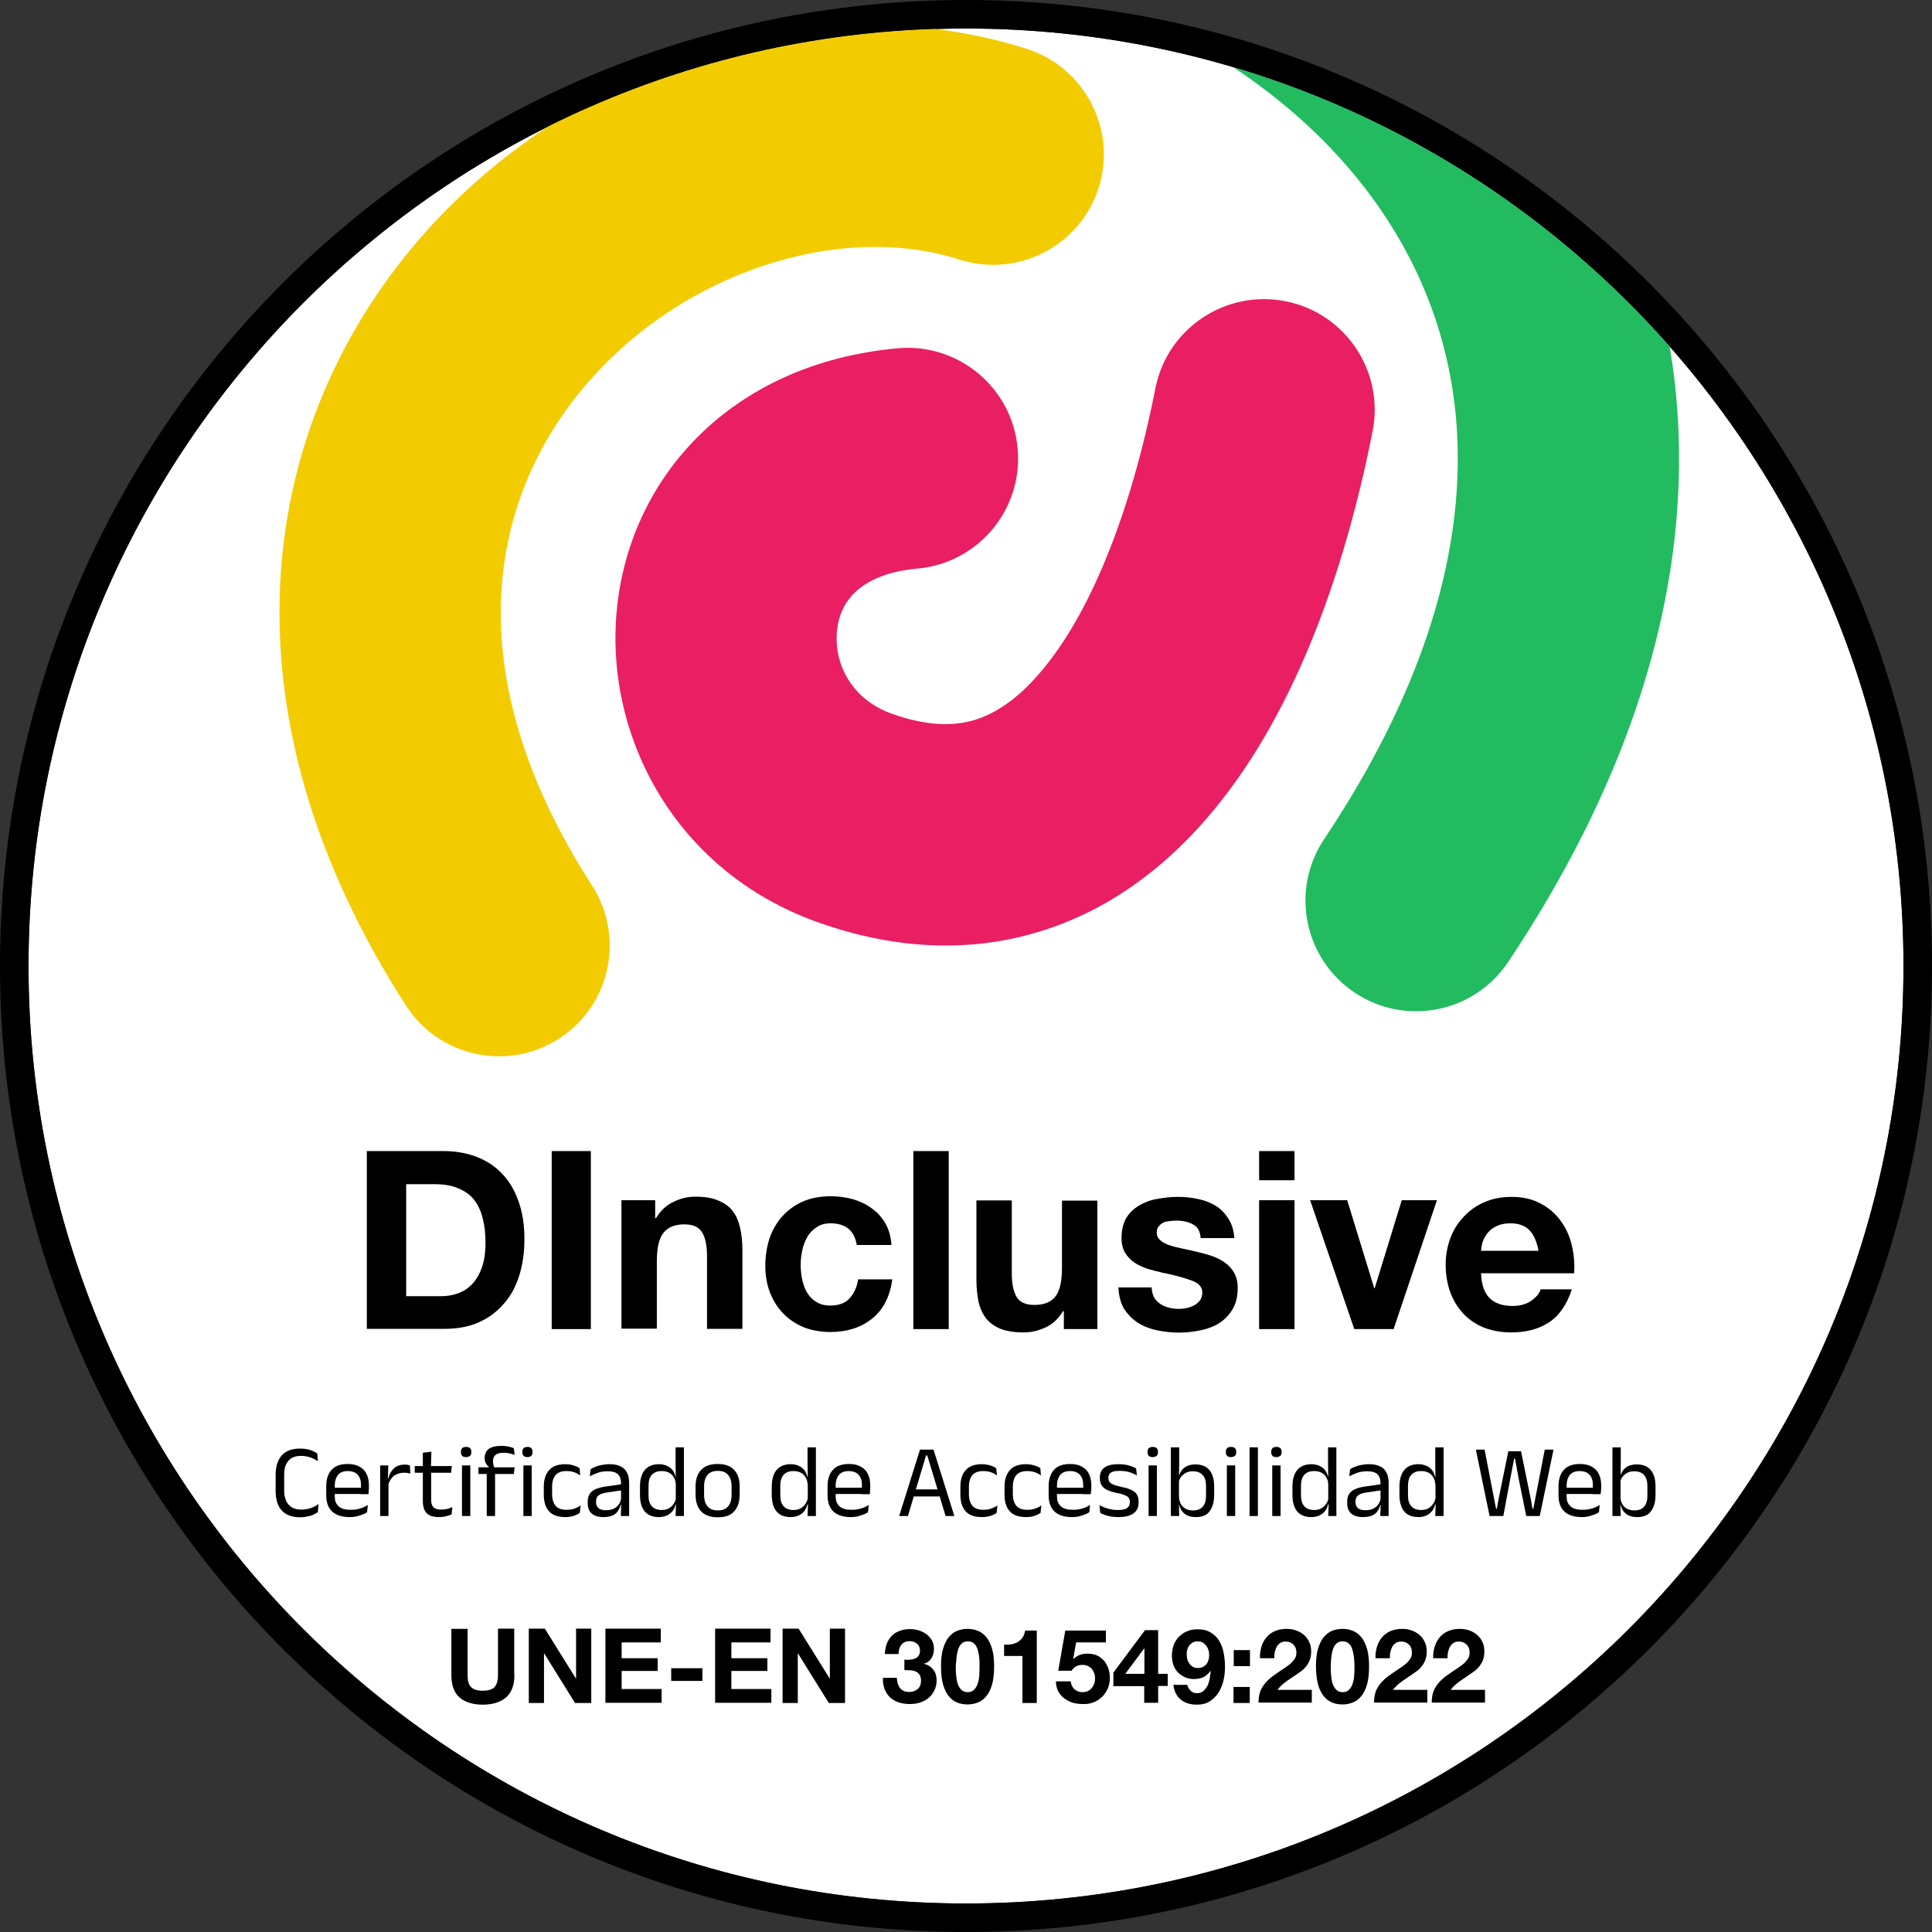 <?xml version="1.0" encoding="utf-8"?>
<!-- Generator: Adobe Illustrator 27.9.5, SVG Export Plug-In . SVG Version: 9.03 Build 54986)  -->
<svg version="1.1" id="Capa_1" xmlns="http://www.w3.org/2000/svg" xmlns:xlink="http://www.w3.org/1999/xlink" x="0px" y="0px"
	 viewBox="0 0 928 928" style="enable-background:new 0 0 928 928;" xml:space="preserve">
<rect x="0" y="0" width="928" height="928" fill="#333333" stroke="none"/>
<style type="text/css">
	.st0{fill:#FFFFFF;}
	.st1{fill-rule:evenodd;clip-rule:evenodd;}
	.st2{fill-rule:evenodd;clip-rule:evenodd;fill:#E91E63;}
	
		.st3{clip-path:url(#SVGID_00000041282452659659369440000011616237121344456367_);fill-rule:evenodd;clip-rule:evenodd;fill:#22BB60;}
	
		.st4{clip-path:url(#SVGID_00000041282452659659369440000011616237121344456367_);fill-rule:evenodd;clip-rule:evenodd;fill:#F2CC01;}
	.st5{clip-path:url(#SVGID_00000041282452659659369440000011616237121344456367_);fill:#22BB60;}
	.st6{clip-path:url(#SVGID_00000041282452659659369440000011616237121344456367_);fill:#F2CC01;}
</style>
<path class="st0" d="M914.3,464c0,248.7-201.6,450.3-450.3,450.3S13.7,712.7,13.7,464S215.3,13.7,464,13.7S914.3,215.3,914.3,464z"
	/>
<path class="st1" d="M928,464c0,256.3-207.7,464-464,464C207.7,928,0,720.2,0,464C0,207.7,207.7,0,464,0C720.2,0,928,207.7,928,464z
	 M464,914.3c248.7,0,450.3-201.6,450.3-450.3c0-248.7-201.6-450.3-450.3-450.3C215.3,13.7,13.7,215.3,13.7,464
	C13.7,712.7,215.3,914.3,464,914.3z"/>
<path class="st2" d="M617.5,144.7c28.8,5.7,47.5,33.7,41.8,62.5c-13.6,68.6-38.2,137.9-79.5,185.7c-21.2,24.6-48.2,45-81.6,54.9
	c-33.8,10.1-69.7,8-105.9-5c-67.8-24.4-101.6-88.7-96.1-149.1c5.8-64,54.7-119.1,134.9-126.4c29.2-2.7,55.1,18.9,57.7,48.1
	c2.7,29.2-18.9,55.1-48.1,57.7c-16.9,1.5-25.7,7.2-30.3,11.7c-4.8,4.7-7.8,11.1-8.4,18.6c-1.4,15.6,7.1,32.5,26.3,39.4
	c17.9,6.4,30.4,5.8,39.6,3.1c9.6-2.9,20.3-9.5,31.5-22.6c23.7-27.4,43.5-75.6,55.6-136.9C560.7,157.7,588.7,139,617.5,144.7z"/>
<g>
	<defs>
		<path id="SVGID_1_" d="M914.3,464c0,248.7-201.6,450.3-450.3,450.3S13.7,712.7,13.7,464S215.3,13.7,464,13.7
			S914.3,215.3,914.3,464z"/>
	</defs>
	<clipPath id="SVGID_00000037688525733800676090000006656793312679105952_">
		<use xlink:href="#SVGID_1_"  style="overflow:visible;"/>
	</clipPath>
	
		<path style="clip-path:url(#SVGID_00000037688525733800676090000006656793312679105952_);fill-rule:evenodd;clip-rule:evenodd;fill:#22BB60;" d="
		M656.2,91.1C599.1,16.4,493-27.8,390-19.6c-29.3,2.3-54.9-19.5-57.2-48.8c-2.3-29.3,19.5-54.8,48.8-57.2
		c134.8-10.6,277.6,45.6,359,152.2c41.3,54,66.5,120.8,65.9,196.5c-0.6,75.4-26.8,156.2-82.1,239c-16.3,24.4-49.3,31-73.7,14.7
		c-24.4-16.3-31-49.3-14.7-73.7c46.3-69.3,63.8-130.1,64.2-180.8C700.7,171.8,684.2,127.7,656.2,91.1z"/>
	
		<path style="clip-path:url(#SVGID_00000037688525733800676090000006656793312679105952_);fill-rule:evenodd;clip-rule:evenodd;fill:#F2CC01;" d="
		M197.9,119c70.6-84.9,191-129,295.4-95.5c27.9,9,43.3,38.9,34.4,66.8c-9,27.9-38.9,43.3-66.8,34.4c-56.9-18.3-134,5.4-181.2,62.2
		c-43.2,52-62.3,134.4,4.7,238.5c15.9,24.7,8.8,57.6-15.9,73.5c-24.7,15.9-57.6,8.8-73.5-15.9C104.4,342.3,123.3,208.8,197.9,119z"
		/>
	<path style="clip-path:url(#SVGID_00000037688525733800676090000006656793312679105952_);fill:#22BB60;" d="M859.8-16.3
		c-5.7,24.2-31.7,38.7-58.1,32.4c-26.4-6.3-43.1-30.9-37.4-55.1c5.7-24.2,31.7-38.7,58.1-32.4C848.8-65.2,865.6-40.5,859.8-16.3z"/>
	<path style="clip-path:url(#SVGID_00000037688525733800676090000006656793312679105952_);fill:#F2CC01;" d="M227.3-6.7
		C217.4,35,173.8,60.4,129.8,50C85.9,39.6,58.3-2.7,68.2-44.4c9.9-41.7,53.5-67.1,97.5-56.7C209.6-90.7,237.2-48.4,227.3-6.7z"/>
</g>
<path d="M144.2,728.8c-3.9,0-6.9-1.1-8.9-3.3c-2-2.2-2.9-5.4-2.9-9.4v-7.6c0-4.1,1-7.2,2.9-9.4c2-2.2,4.9-3.3,8.8-3.3
	c1.3,0,2.4,0.1,3.4,0.3c1,0.2,2,0.5,2.8,0.9c0.8,0.4,1.5,0.7,2.1,1.1l0.3,3.8c-1-0.7-2.1-1.3-3.5-1.8c-1.3-0.5-2.9-0.8-4.6-0.8
	c-2.7,0-4.7,0.8-6.1,2.4c-1.4,1.6-2,3.8-2,6.8v7.4c0,2.9,0.7,5.2,2.1,6.8c1.4,1.6,3.4,2.4,6.2,2.4c1.8,0,3.3-0.3,4.7-0.8
	c1.4-0.5,2.5-1.1,3.5-1.9l-0.3,3.9c-0.6,0.4-1.3,0.8-2.1,1.2c-0.8,0.4-1.8,0.7-2.9,0.9C146.7,728.6,145.5,728.8,144.2,728.8z"/>
<path d="M167.9,728.7c-3.7,0-6.5-0.9-8.4-2.7c-1.9-1.8-2.8-4.4-2.8-7.8v-4.3c0-3.4,0.9-6.1,2.6-7.9c1.7-1.9,4.3-2.8,7.7-2.8
	c2.3,0,4.1,0.4,5.7,1.3c1.5,0.8,2.7,2,3.4,3.6c0.8,1.5,1.1,3.4,1.1,5.5v0.9c0,0.5,0,1.1-0.1,1.6c0,0.5-0.1,1.1-0.1,1.6h-3.7
	c0-0.8,0.1-1.6,0.1-2.3c0-0.7,0-1.4,0-2c0-1.5-0.2-2.7-0.7-3.7c-0.5-1-1.2-1.8-2.1-2.3c-0.9-0.5-2.1-0.8-3.5-0.8
	c-2.1,0-3.7,0.6-4.7,1.8c-1,1.2-1.6,3-1.6,5.2v2.3l0,0.5v2.3c0,1,0.1,1.9,0.4,2.7c0.3,0.8,0.8,1.5,1.4,2.1c0.6,0.6,1.5,1,2.4,1.3
	c1,0.3,2.2,0.4,3.5,0.4c1.6,0,3.1-0.2,4.4-0.6c1.4-0.4,2.6-1,3.8-1.7l-0.4,3.5c-1.1,0.7-2.3,1.2-3.8,1.6
	C171.3,728.5,169.7,728.7,167.9,728.7z M176.2,717.6h-17.3v-3h17.3V717.6z"/>
<path d="M186.4,713.3l-0.9-3.1l1,0c0.5-2.1,1.4-3.7,2.7-4.9c1.3-1.2,3-1.8,5.2-1.8c0.5,0,1,0,1.4,0.1c0.4,0.1,0.8,0.2,1.1,0.3
	l0.2,3.9c-0.4-0.1-0.9-0.2-1.4-0.3c-0.5-0.1-1.1-0.1-1.7-0.1c-1.8,0-3.4,0.5-4.8,1.5C188,709.9,187,711.4,186.4,713.3z M186.6,728.2
	h-4v-24.3h3.9l-0.2,7.2l0.3,0.3V728.2z"/>
<path d="M210.9,728.7c-1.9,0-3.4-0.3-4.5-0.8c-1.1-0.6-2-1.4-2.5-2.6c-0.5-1.1-0.8-2.6-0.8-4.3v-15.4h4v14.9c0,1.6,0.4,2.8,1.1,3.5
	c0.7,0.7,2,1.1,3.7,1.1c1,0,1.9-0.1,2.8-0.3c0.9-0.2,1.8-0.5,2.6-0.9l-0.4,3.5c-0.8,0.4-1.7,0.7-2.7,0.9
	C213.1,728.6,212,728.7,210.9,728.7z M216.7,707.4h-17.5v-3.2H217L216.7,707.4z M207,704.6h-3.9l0-6.8l4.1-0.5L207,704.6z"/>
<path d="M225.9,728.2h-4v-24.3h4V728.2z M223.9,699.9c-0.8,0-1.5-0.2-1.9-0.6c-0.4-0.4-0.6-1.1-0.6-1.8v-0.1c0-0.8,0.2-1.4,0.6-1.8
	c0.4-0.4,1-0.6,1.9-0.6c0.8,0,1.5,0.2,1.9,0.6c0.4,0.4,0.6,1,0.6,1.8v0.1c0,0.8-0.2,1.4-0.6,1.8
	C225.3,699.6,224.7,699.9,223.9,699.9z"/>
<path d="M240.8,694.5c1.2,0,2.4,0.1,3.3,0.3c1,0.2,1.9,0.5,2.7,0.8l0.4,3.2c-0.8-0.3-1.6-0.5-2.5-0.7c-0.8-0.2-1.7-0.3-2.8-0.3
	c-1.2,0-2.3,0.2-3,0.5c-0.7,0.3-1.3,0.8-1.6,1.4c-0.3,0.6-0.5,1.3-0.5,2.1v0.1c0,0.6,0.1,1.1,0.2,1.7c0.1,0.5,0.3,1,0.5,1.4
	l-2.7,0.1v-0.5c-0.5-0.4-1-1-1.4-1.7c-0.4-0.7-0.6-1.5-0.6-2.5v-0.1c0-1.8,0.6-3.2,1.9-4.3C236.1,695,238.1,694.5,240.8,694.5z
	 M237.8,728.2h-4V706h4V728.2z M246.8,708h-17v-3.2l5.6,0l1.6,0h10.2L246.8,708z M255.4,728.2h-4v-24.3h4V728.2z M253.4,699.9
	c-0.8,0-1.5-0.2-1.9-0.6c-0.4-0.4-0.6-1.1-0.6-1.8v-0.1c0-0.8,0.2-1.4,0.6-1.8c0.4-0.4,1-0.6,1.9-0.6c0.8,0,1.4,0.2,1.8,0.6
	c0.4,0.4,0.6,1,0.6,1.8v0.1c0,0.8-0.2,1.4-0.6,1.8C254.8,699.6,254.2,699.9,253.4,699.9z"/>
<path d="M271.5,728.7c-3.5,0-6.1-0.9-7.8-2.8c-1.7-1.9-2.5-4.6-2.5-8v-3.8c0-3.5,0.9-6.1,2.6-8c1.7-1.9,4.3-2.8,7.8-2.8
	c1,0,2,0.1,2.8,0.3c0.8,0.2,1.6,0.4,2.3,0.7c0.7,0.3,1.3,0.6,1.7,0.9l0.3,3.5c-0.8-0.6-1.7-1.1-2.8-1.5c-1.1-0.4-2.3-0.6-3.8-0.6
	c-2.3,0-4.1,0.6-5.2,1.9c-1.1,1.3-1.7,3.1-1.7,5.6v3.6c0,2.4,0.6,4.3,1.7,5.6c1.1,1.3,2.9,1.9,5.2,1.9c1.5,0,2.8-0.2,3.9-0.6
	c1.1-0.4,2.1-0.9,2.9-1.5l-0.4,3.6c-0.7,0.5-1.7,1-2.9,1.4C274.4,728.5,273,728.7,271.5,728.7z"/>
<path d="M302.2,728.2h-4l0.2-5.9l-0.1-0.6v-7.8l0-1.4c0-2-0.5-3.4-1.5-4.4c-1-0.9-2.6-1.4-4.8-1.4c-1.7,0-3.4,0.2-4.8,0.7
	c-1.4,0.5-2.7,1.1-3.9,1.7l0.4-3.4c0.6-0.4,1.4-0.8,2.2-1.1c0.9-0.4,1.9-0.7,3-0.9c1.1-0.2,2.4-0.4,3.7-0.4c1.7,0,3.2,0.2,4.4,0.6
	c1.2,0.4,2.2,1,3,1.8c0.8,0.8,1.3,1.8,1.7,2.9c0.3,1.1,0.5,2.4,0.5,3.8V728.2z M289.8,728.7c-2.4,0-4.3-0.6-5.6-1.7
	c-1.3-1.2-1.9-2.9-1.9-5v-0.7c0-2.2,0.7-3.9,2.1-5c1.4-1.1,3.6-1.9,6.6-2.3l7.7-1.1l0.2,2.9l-7.4,1.1c-1.9,0.3-3.2,0.7-4,1.4
	c-0.8,0.6-1.2,1.6-1.2,2.8v0.4c0,1.3,0.4,2.3,1.2,2.9c0.8,0.7,2,1,3.6,1c1.4,0,2.6-0.2,3.6-0.7c1-0.5,1.8-1.1,2.4-1.9
	c0.6-0.8,1-1.7,1.2-2.7l0.6,2.7h-0.8c-0.2,1.1-0.7,2.1-1.3,3c-0.6,0.9-1.5,1.7-2.7,2.2C293,728.4,291.5,728.7,289.8,728.7z"/>
<path d="M316.4,728.7c-2.9,0-5.2-0.9-6.7-2.7c-1.5-1.8-2.3-4.5-2.3-7.9v-4c0-3.5,0.8-6.2,2.3-8c1.5-1.8,3.8-2.8,6.8-2.8
	c1.5,0,2.8,0.3,3.9,0.8c1.1,0.5,2,1.2,2.7,2.1c0.7,0.9,1.1,2,1.4,3.2h1.3l-1.2,3.7c0-1.4-0.4-2.6-1-3.6c-0.6-1-1.4-1.7-2.4-2.2
	c-1-0.5-2.1-0.7-3.4-0.7c-2.1,0-3.6,0.6-4.7,1.8c-1.1,1.2-1.6,3-1.6,5.3v4.6c0,2.3,0.5,4,1.6,5.2c1.1,1.2,2.7,1.8,4.7,1.8
	c1.2,0,2.3-0.2,3.3-0.7c0.9-0.5,1.7-1.1,2.3-2c0.6-0.8,1.1-1.8,1.3-2.9l1,2.9h-1.2c-0.2,1.1-0.7,2.1-1.3,3c-0.6,0.9-1.5,1.6-2.6,2.2
	C319.4,728.4,318,728.7,316.4,728.7z M328.5,728.2h-4l0.2-5.9l-0.1-1.3v-10.2l0-0.8l-0.1-6.9v-7.9h4V728.2z"/>
<path d="M344.8,728.8c-3.5,0-6.1-0.9-8-2.8c-1.8-1.9-2.7-4.6-2.7-8.2v-3.7c0-3.5,0.9-6.2,2.7-8.1c1.8-1.9,4.5-2.8,7.9-2.8
	c3.5,0,6.1,0.9,7.9,2.8c1.8,1.9,2.7,4.6,2.7,8.1v3.7c0,3.5-0.9,6.3-2.7,8.2C351,727.9,348.3,728.8,344.8,728.8z M344.8,725.5
	c2.2,0,3.8-0.6,4.9-1.9c1.1-1.3,1.7-3.1,1.7-5.5v-4.2c0-2.4-0.6-4.2-1.7-5.5c-1.1-1.3-2.8-1.9-4.9-1.9c-2.1,0-3.8,0.6-4.9,1.9
	c-1.1,1.3-1.7,3.1-1.7,5.5v4.2c0,2.4,0.6,4.3,1.7,5.5C341,724.9,342.7,725.5,344.8,725.5z"/>
<path d="M379.7,728.7c-2.9,0-5.2-0.9-6.7-2.7c-1.5-1.8-2.3-4.5-2.3-7.9v-4c0-3.5,0.8-6.2,2.3-8c1.5-1.8,3.8-2.8,6.8-2.8
	c1.5,0,2.8,0.3,3.9,0.8c1.1,0.5,2,1.2,2.7,2.1c0.7,0.9,1.1,2,1.4,3.2h1.3l-1.2,3.7c0-1.4-0.4-2.6-1-3.6c-0.6-1-1.4-1.7-2.4-2.2
	c-1-0.5-2.1-0.7-3.4-0.7c-2.1,0-3.6,0.6-4.7,1.8c-1.1,1.2-1.6,3-1.6,5.3v4.6c0,2.3,0.5,4,1.6,5.2c1.1,1.2,2.7,1.8,4.7,1.8
	c1.2,0,2.3-0.2,3.3-0.7c0.9-0.5,1.7-1.1,2.3-2c0.6-0.8,1.1-1.8,1.3-2.9l1,2.9h-1.2c-0.2,1.1-0.7,2.1-1.3,3c-0.6,0.9-1.5,1.6-2.6,2.2
	C382.7,728.4,381.4,728.7,379.7,728.7z M391.9,728.2h-4l0.2-5.9l-0.1-1.3v-10.2l0-0.8l-0.1-6.9v-7.9h4V728.2z"/>
<path d="M408.7,728.7c-3.7,0-6.5-0.9-8.4-2.7c-1.9-1.8-2.8-4.4-2.8-7.8v-4.3c0-3.4,0.9-6.1,2.6-7.9c1.7-1.9,4.3-2.8,7.7-2.8
	c2.3,0,4.1,0.4,5.7,1.3c1.5,0.8,2.7,2,3.4,3.6c0.8,1.5,1.1,3.4,1.1,5.5v0.9c0,0.5,0,1.1-0.1,1.6c0,0.5-0.1,1.1-0.1,1.6H414
	c0-0.8,0-1.6,0-2.3c0-0.7,0-1.4,0-2c0-1.5-0.2-2.7-0.7-3.7c-0.5-1-1.2-1.8-2.1-2.3c-0.9-0.5-2.1-0.8-3.5-0.8c-2.1,0-3.7,0.6-4.7,1.8
	c-1,1.2-1.6,3-1.6,5.2v2.3l0,0.5v2.3c0,1,0.1,1.9,0.4,2.7c0.3,0.8,0.8,1.5,1.4,2.1c0.6,0.6,1.5,1,2.4,1.3c1,0.3,2.2,0.4,3.5,0.4
	c1.6,0,3.1-0.2,4.4-0.6c1.4-0.4,2.6-1,3.8-1.7l-0.4,3.5c-1.1,0.7-2.3,1.2-3.8,1.6C412,728.5,410.4,728.7,408.7,728.7z M416.9,717.6
	h-17.3v-3h17.3V717.6z"/>
<path d="M436.1,728.2h-4.2l10-31.9h6.5l10,31.9h-4.2l-8.8-29.1h-0.6L436.1,728.2z M452.4,718.8h-14.5v-3.4h14.5V718.8z"/>
<path d="M471.6,728.7c-3.5,0-6.1-0.9-7.8-2.8c-1.7-1.9-2.5-4.6-2.5-8v-3.8c0-3.5,0.9-6.1,2.6-8c1.7-1.9,4.3-2.8,7.8-2.8
	c1,0,2,0.1,2.8,0.3c0.8,0.2,1.6,0.4,2.3,0.7c0.7,0.3,1.3,0.6,1.7,0.9l0.4,3.5c-0.8-0.6-1.7-1.1-2.8-1.5c-1.1-0.4-2.3-0.6-3.8-0.6
	c-2.3,0-4.1,0.6-5.2,1.9c-1.1,1.3-1.7,3.1-1.7,5.6v3.6c0,2.4,0.6,4.3,1.7,5.6c1.1,1.3,2.9,1.9,5.2,1.9c1.5,0,2.8-0.2,3.9-0.6
	c1.1-0.4,2.1-0.9,2.9-1.5l-0.4,3.6c-0.7,0.5-1.7,1-2.9,1.4C474.6,728.5,473.2,728.7,471.6,728.7z"/>
<path d="M492.8,728.7c-3.5,0-6.1-0.9-7.8-2.8c-1.7-1.9-2.5-4.6-2.5-8v-3.8c0-3.5,0.9-6.1,2.6-8c1.7-1.9,4.3-2.8,7.8-2.8
	c1,0,2,0.1,2.8,0.3c0.8,0.2,1.6,0.4,2.3,0.7c0.7,0.3,1.3,0.6,1.7,0.9l0.3,3.5c-0.8-0.6-1.7-1.1-2.8-1.5c-1.1-0.4-2.3-0.6-3.8-0.6
	c-2.3,0-4.1,0.6-5.2,1.9c-1.1,1.3-1.7,3.1-1.7,5.6v3.6c0,2.4,0.6,4.3,1.7,5.6c1.1,1.3,2.9,1.9,5.2,1.9c1.5,0,2.8-0.2,3.9-0.6
	c1.1-0.4,2.1-0.9,2.9-1.5l-0.4,3.6c-0.7,0.5-1.7,1-2.9,1.4C495.8,728.5,494.4,728.7,492.8,728.7z"/>
<path d="M514.9,728.7c-3.7,0-6.5-0.9-8.4-2.7c-1.9-1.8-2.8-4.4-2.8-7.8v-4.3c0-3.4,0.9-6.1,2.6-7.9c1.7-1.9,4.3-2.8,7.7-2.8
	c2.3,0,4.1,0.4,5.7,1.3c1.5,0.8,2.7,2,3.4,3.6c0.8,1.5,1.1,3.4,1.1,5.5v0.9c0,0.5,0,1.1-0.1,1.6c0,0.5-0.1,1.1-0.2,1.6h-3.7
	c0-0.8,0.1-1.6,0.1-2.3c0-0.7,0-1.4,0-2c0-1.5-0.2-2.7-0.7-3.7c-0.5-1-1.2-1.8-2.1-2.3c-0.9-0.5-2.1-0.8-3.5-0.8
	c-2.1,0-3.7,0.6-4.7,1.8c-1,1.2-1.6,3-1.6,5.2v2.3l0,0.5v2.3c0,1,0.1,1.9,0.4,2.7c0.3,0.8,0.8,1.5,1.4,2.1c0.6,0.6,1.5,1,2.4,1.3
	c1,0.3,2.2,0.4,3.5,0.4c1.6,0,3.1-0.2,4.4-0.6c1.4-0.4,2.6-1,3.8-1.7l-0.4,3.5c-1.1,0.7-2.3,1.2-3.8,1.6
	C518.2,728.5,516.6,728.7,514.9,728.7z M523.1,717.6h-17.3v-3h17.3V717.6z"/>
<path d="M537.2,728.7c-2,0-3.7-0.2-5.1-0.6c-1.5-0.4-2.7-0.9-3.6-1.4l-0.4-3.7c1.2,0.6,2.5,1.2,4,1.6c1.5,0.5,3.1,0.7,5,0.7
	c1.9,0,3.3-0.3,4.2-0.9c0.9-0.6,1.4-1.5,1.4-2.7v-0.3c0-0.8-0.2-1.4-0.5-1.9c-0.3-0.5-1-0.9-1.9-1.3c-0.9-0.4-2.3-0.8-4-1.1
	c-2-0.4-3.7-1-4.8-1.6c-1.2-0.6-2-1.4-2.5-2.3c-0.5-0.9-0.7-2-0.7-3.3v-0.2c0-2.1,0.7-3.7,2.2-4.8c1.5-1.1,3.7-1.6,6.7-1.6
	c1.9,0,3.6,0.2,5,0.6c1.4,0.4,2.6,0.9,3.5,1.4l0.4,3.4c-1.1-0.6-2.3-1.2-3.7-1.6c-1.4-0.4-3-0.6-4.7-0.6c-1.3,0-2.3,0.1-3.1,0.4
	c-0.8,0.2-1.3,0.6-1.7,1.1c-0.3,0.5-0.5,1-0.5,1.7v0.2c0,0.7,0.2,1.4,0.5,1.9c0.3,0.5,1,0.9,1.9,1.3c0.9,0.4,2.2,0.7,3.8,1.1
	c2.1,0.4,3.7,0.9,4.9,1.5c1.2,0.6,2.1,1.3,2.6,2.2c0.5,0.9,0.8,2,0.8,3.4v0.4c0,2.3-0.8,4-2.4,5.2
	C542.7,728.2,540.3,728.7,537.2,728.7z"/>
<path d="M555.7,728.2h-4v-24.3h4V728.2z M553.7,699.9c-0.8,0-1.5-0.2-1.9-0.6c-0.4-0.4-0.6-1.1-0.6-1.8v-0.1c0-0.8,0.2-1.4,0.6-1.8
	c0.4-0.4,1-0.6,1.9-0.6c0.8,0,1.5,0.2,1.9,0.6c0.4,0.4,0.6,1,0.6,1.8v0.1c0,0.8-0.2,1.4-0.6,1.8
	C555.1,699.6,554.5,699.9,553.7,699.9z"/>
<path d="M574.4,728.7c-1.5,0-2.8-0.2-3.9-0.7c-1.1-0.5-2-1.2-2.7-2.1c-0.7-0.9-1.1-2-1.4-3.2h-1.3l1.2-3.8c0.1,1.5,0.4,2.7,1,3.7
	c0.6,1,1.4,1.7,2.4,2.2c1,0.5,2.2,0.7,3.4,0.7c2,0,3.6-0.6,4.6-1.8c1.1-1.2,1.6-3,1.6-5.3v-4.6c0-2.3-0.5-4.1-1.6-5.3
	c-1.1-1.2-2.7-1.8-4.7-1.8c-1.2,0-2.3,0.2-3.3,0.7c-0.9,0.5-1.7,1.1-2.4,2c-0.6,0.8-1,1.8-1.3,2.8l-0.9-2.8h1.1
	c0.2-1.1,0.7-2.1,1.3-3c0.6-0.9,1.5-1.6,2.6-2.2c1.1-0.5,2.5-0.8,4.1-0.8c2.9,0,5.2,0.9,6.7,2.7c1.5,1.8,2.3,4.4,2.3,7.9v4
	c0,3.5-0.8,6.2-2.3,8C579.7,727.8,577.4,728.7,574.4,728.7z M566.4,728.2h-4v-33h4v7.9l-0.1,7l0,0.8V721l0,1.3L566.4,728.2z"/>
<path d="M593.3,728.2h-4v-24.3h4V728.2z M591.3,699.9c-0.8,0-1.5-0.2-1.9-0.6c-0.4-0.4-0.6-1.1-0.6-1.8v-0.1c0-0.8,0.2-1.4,0.6-1.8
	c0.4-0.4,1-0.6,1.9-0.6c0.8,0,1.5,0.2,1.9,0.6c0.4,0.4,0.6,1,0.6,1.8v0.1c0,0.8-0.2,1.4-0.6,1.8
	C592.7,699.6,592.1,699.9,591.3,699.9z"/>
<path d="M604.2,728.2h-4v-33h4V728.2z"/>
<path d="M615.1,728.2h-4v-24.3h4V728.2z M613.1,699.9c-0.8,0-1.5-0.2-1.9-0.6c-0.4-0.4-0.6-1.1-0.6-1.8v-0.1c0-0.8,0.2-1.4,0.6-1.8
	c0.4-0.4,1-0.6,1.9-0.6s1.5,0.2,1.9,0.6c0.4,0.4,0.6,1,0.6,1.8v0.1c0,0.8-0.2,1.4-0.6,1.8C614.5,699.6,613.9,699.9,613.1,699.9z"/>
<path d="M629.8,728.7c-2.9,0-5.2-0.9-6.7-2.7c-1.5-1.8-2.3-4.5-2.3-7.9v-4c0-3.5,0.8-6.2,2.3-8c1.5-1.8,3.8-2.8,6.8-2.8
	c1.5,0,2.8,0.3,3.9,0.8c1.1,0.5,2,1.2,2.7,2.1c0.7,0.9,1.1,2,1.4,3.2h1.3l-1.2,3.7c0-1.4-0.4-2.6-1-3.6c-0.6-1-1.4-1.7-2.4-2.2
	c-1-0.5-2.1-0.7-3.4-0.7c-2.1,0-3.6,0.6-4.7,1.8c-1.1,1.2-1.6,3-1.6,5.3v4.6c0,2.3,0.5,4,1.6,5.2c1.1,1.2,2.7,1.8,4.7,1.8
	c1.2,0,2.3-0.2,3.3-0.7c0.9-0.5,1.7-1.1,2.3-2c0.6-0.8,1.1-1.8,1.3-2.9l1,2.9h-1.2c-0.2,1.1-0.7,2.1-1.3,3c-0.6,0.9-1.5,1.6-2.6,2.2
	C632.8,728.4,631.5,728.7,629.8,728.7z M642,728.2h-4l0.2-5.9L638,721v-10.2l0-0.8l-0.1-6.9v-7.9h4V728.2z"/>
<path d="M667,728.2h-4l0.2-5.9l-0.1-0.6v-7.8l0-1.4c0-2-0.5-3.4-1.5-4.4c-1-0.9-2.6-1.4-4.8-1.4c-1.7,0-3.3,0.2-4.8,0.7
	c-1.4,0.5-2.7,1.1-3.9,1.7l0.4-3.4c0.6-0.4,1.4-0.8,2.2-1.1c0.9-0.4,1.9-0.7,3-0.9c1.1-0.2,2.4-0.4,3.7-0.4c1.7,0,3.2,0.2,4.4,0.6
	c1.2,0.4,2.2,1,3,1.8c0.8,0.8,1.3,1.8,1.7,2.9c0.3,1.1,0.5,2.4,0.5,3.8V728.2z M654.6,728.7c-2.4,0-4.3-0.6-5.6-1.7
	c-1.3-1.2-1.9-2.9-1.9-5v-0.7c0-2.2,0.7-3.9,2.1-5c1.4-1.1,3.6-1.9,6.6-2.3l7.7-1.1l0.2,2.9l-7.4,1.1c-1.9,0.3-3.2,0.7-4,1.4
	c-0.8,0.6-1.2,1.6-1.2,2.8v0.4c0,1.3,0.4,2.3,1.2,2.9c0.8,0.7,2,1,3.6,1c1.4,0,2.6-0.2,3.6-0.7c1-0.5,1.8-1.1,2.4-1.9
	c0.6-0.8,1-1.7,1.2-2.7l0.6,2.7H663c-0.2,1.1-0.7,2.1-1.3,3c-0.6,0.9-1.5,1.7-2.7,2.2C657.9,728.4,656.4,728.7,654.6,728.7z"/>
<path d="M681.2,728.7c-2.9,0-5.2-0.9-6.7-2.7c-1.5-1.8-2.3-4.5-2.3-7.9v-4c0-3.5,0.8-6.2,2.3-8c1.5-1.8,3.8-2.8,6.8-2.8
	c1.5,0,2.8,0.3,3.9,0.8c1.1,0.5,2,1.2,2.7,2.1c0.7,0.9,1.1,2,1.4,3.2h1.3l-1.2,3.7c0-1.4-0.4-2.6-1-3.6c-0.6-1-1.4-1.7-2.4-2.2
	c-1-0.5-2.1-0.7-3.4-0.7c-2.1,0-3.6,0.6-4.7,1.8c-1.1,1.2-1.6,3-1.6,5.3v4.6c0,2.3,0.5,4,1.6,5.2c1.1,1.2,2.7,1.8,4.7,1.8
	c1.2,0,2.3-0.2,3.3-0.7c0.9-0.5,1.7-1.1,2.3-2c0.6-0.8,1.1-1.8,1.3-2.9l1,2.9h-1.2c-0.2,1.1-0.7,2.1-1.3,3c-0.6,0.9-1.5,1.6-2.6,2.2
	C684.3,728.4,682.9,728.7,681.2,728.7z M693.4,728.2h-4l0.2-5.9l-0.1-1.3v-10.2l0-0.8l-0.1-6.9v-7.9h4V728.2z"/>
<path d="M722.1,728.2h-6.6l-6.6-31.9h4.2l4.6,23.8l0.9,4.6h0.4l0.8-4.6l4.7-23h6.1l4.7,23l0.8,4.6h0.4l5.5-28.4h4.2l-6.6,31.9h-6.5
	l-3.7-18.3l-1.7-9.3h-0.4l-1.8,9.3L722.1,728.2z"/>
<path d="M759.8,728.7c-3.7,0-6.5-0.9-8.4-2.7c-1.9-1.8-2.8-4.4-2.8-7.8v-4.3c0-3.4,0.9-6.1,2.6-7.9c1.7-1.9,4.3-2.8,7.7-2.8
	c2.3,0,4.1,0.4,5.7,1.3c1.5,0.8,2.7,2,3.4,3.6c0.8,1.5,1.1,3.4,1.1,5.5v0.9c0,0.5,0,1.1-0.1,1.6c0,0.5-0.1,1.1-0.2,1.6h-3.7
	c0-0.8,0-1.6,0-2.3c0-0.7,0-1.4,0-2c0-1.5-0.2-2.7-0.7-3.7c-0.5-1-1.2-1.8-2.1-2.3c-0.9-0.5-2.1-0.8-3.5-0.8c-2.1,0-3.7,0.6-4.7,1.8
	c-1,1.2-1.6,3-1.6,5.2v2.3l0,0.5v2.3c0,1,0.1,1.9,0.4,2.7c0.3,0.8,0.8,1.5,1.4,2.1c0.6,0.6,1.5,1,2.4,1.3c1,0.3,2.2,0.4,3.5,0.4
	c1.6,0,3.1-0.2,4.4-0.6c1.4-0.4,2.6-1,3.8-1.7l-0.4,3.5c-1.1,0.7-2.3,1.2-3.8,1.6C763.1,728.5,761.5,728.7,759.8,728.7z M768,717.6
	h-17.3v-3H768V717.6z"/>
<path d="M786.4,728.7c-1.5,0-2.8-0.2-3.9-0.7c-1.1-0.5-2-1.2-2.7-2.1c-0.7-0.9-1.1-2-1.4-3.2h-1.3l1.2-3.8c0.1,1.5,0.4,2.7,1,3.7
	c0.6,1,1.4,1.7,2.4,2.2c1,0.5,2.2,0.7,3.4,0.7c2,0,3.6-0.6,4.6-1.8c1.1-1.2,1.6-3,1.6-5.3v-4.6c0-2.3-0.5-4.1-1.6-5.3
	s-2.7-1.8-4.7-1.8c-1.2,0-2.3,0.2-3.3,0.7c-0.9,0.5-1.7,1.1-2.4,2c-0.6,0.8-1,1.8-1.3,2.8l-0.9-2.8h1.1c0.2-1.1,0.7-2.1,1.3-3
	c0.6-0.9,1.5-1.6,2.6-2.2c1.1-0.5,2.5-0.8,4.1-0.8c2.9,0,5.2,0.9,6.7,2.7c1.5,1.8,2.3,4.4,2.3,7.9v4c0,3.5-0.8,6.2-2.3,8
	C791.7,727.8,789.4,728.7,786.4,728.7z M778.5,728.2h-4v-33h4v7.9l-0.1,7l0,0.8V721l-0.1,1.3L778.5,728.2z"/>
<path d="M247.1,804.5c0,4.8-1.3,8.4-4,10.8c-2.7,2.3-6.4,3.5-11.2,3.5c-4.8,0-8.6-1.2-11.2-3.5c-2.6-2.3-3.9-5.9-3.9-10.8v-22.1h7.8
	v22.1c0,1,0.1,1.9,0.2,2.8c0.2,0.9,0.5,1.8,1,2.5c0.5,0.7,1.3,1.3,2.2,1.7c1,0.4,2.2,0.6,3.8,0.6c2.8,0,4.7-0.6,5.8-1.8
	c1.1-1.3,1.6-3.2,1.6-5.9v-22.1h7.8V804.5z"/>
<path d="M253.9,782.3h7.8l14.9,23.9h0.1v-23.9h7.3V818h-7.8l-14.8-23.8h-0.1V818h-7.3V782.3z"/>
<path d="M290.8,782.3h26.6v6.6h-18.8v7.6h17.3v6.1h-17.3v8.7h19.2v6.6h-27V782.3z"/>
<path d="M322.4,801.3h15v6.1h-15V801.3z"/>
<path d="M343.5,782.3h26.6v6.6h-18.8v7.6h17.3v6.1h-17.3v8.7h19.2v6.6h-27V782.3z"/>
<path d="M375.8,782.3h7.8l14.9,23.9h0.1v-23.9h7.3V818h-7.8l-14.8-23.8h-0.1V818h-7.3V782.3z"/>
<path d="M434.6,797.2c0.8,0.1,1.6,0.1,2.4,0c0.9-0.1,1.7-0.2,2.4-0.5c0.8-0.3,1.4-0.8,1.8-1.4c0.5-0.6,0.7-1.4,0.7-2.4
	c0-1.5-0.5-2.6-1.5-3.4c-1-0.8-2.1-1.2-3.4-1.2c-1.8,0-3.2,0.6-4.1,1.8c-0.9,1.2-1.3,2.6-1.3,4.4H425c0.1-1.8,0.4-3.4,0.9-4.9
	c0.6-1.5,1.4-2.8,2.4-3.8c1.1-1.1,2.3-1.9,3.8-2.4c1.5-0.6,3.1-0.9,4.9-0.9c1.4,0,2.8,0.2,4.2,0.6c1.4,0.4,2.6,1,3.7,1.8
	c1.1,0.8,2,1.8,2.7,3c0.7,1.2,1,2.6,1,4.1c0,1.7-0.4,3.2-1.2,4.5c-0.8,1.3-2,2.2-3.6,2.6v0.1c1.9,0.4,3.4,1.4,4.5,2.8
	c1.1,1.4,1.6,3.1,1.6,5.1c0,1.8-0.4,3.5-1.1,4.9c-0.7,1.4-1.6,2.6-2.8,3.6c-1.2,1-2.6,1.7-4.1,2.2c-1.6,0.5-3.2,0.7-4.9,0.7
	c-2,0-3.8-0.3-5.4-0.8c-1.6-0.6-3-1.4-4.1-2.4c-1.1-1.1-2-2.4-2.6-4c-0.6-1.6-0.9-3.4-0.8-5.4h6.7c0,0.9,0.2,1.8,0.4,2.7
	c0.3,0.8,0.6,1.6,1.1,2.2c0.5,0.6,1.1,1.1,1.8,1.4c0.8,0.4,1.7,0.5,2.7,0.5c1.6,0,2.9-0.5,4-1.4c1.1-1,1.6-2.3,1.6-4
	c0-1.3-0.3-2.3-0.8-3c-0.5-0.7-1.1-1.2-1.9-1.5c-0.8-0.3-1.7-0.5-2.6-0.5c-0.9-0.1-1.8-0.1-2.7-0.1V797.2z"/>
<path d="M459.1,800.4c0,1,0,2.2,0.1,3.6c0.1,1.4,0.3,2.8,0.6,4.1c0.4,1.3,0.9,2.4,1.7,3.3c0.8,0.9,1.9,1.4,3.3,1.4
	c1.5,0,2.6-0.5,3.3-1.4c0.8-0.9,1.4-2,1.7-3.3c0.4-1.3,0.6-2.7,0.6-4.1c0.1-1.4,0.1-2.6,0.1-3.6c0-0.6,0-1.3,0-2.1
	c0-0.9-0.1-1.7-0.2-2.6c-0.1-0.9-0.3-1.8-0.5-2.6c-0.2-0.9-0.5-1.7-0.9-2.4c-0.4-0.7-1-1.3-1.6-1.7c-0.7-0.4-1.5-0.6-2.4-0.6
	c-1,0-1.8,0.2-2.4,0.6c-0.6,0.4-1.2,1-1.6,1.7c-0.4,0.7-0.7,1.5-0.9,2.4c-0.2,0.9-0.4,1.7-0.5,2.6c-0.1,0.9-0.2,1.8-0.2,2.6
	C459.1,799,459.1,799.8,459.1,800.4z M452,800.4c0-3.4,0.3-6.2,1-8.5c0.7-2.3,1.6-4.2,2.8-5.6c1.2-1.4,2.5-2.4,4-3
	c1.6-0.6,3.2-0.9,4.9-0.9c1.8,0,3.4,0.3,4.9,0.9c1.6,0.6,2.9,1.6,4.1,3c1.2,1.4,2.1,3.3,2.8,5.6c0.7,2.3,1,5.1,1,8.5
	c0,3.5-0.3,6.4-1,8.8c-0.7,2.3-1.6,4.2-2.8,5.6c-1.2,1.4-2.5,2.4-4.1,3c-1.5,0.6-3.2,0.9-4.9,0.9c-1.7,0-3.4-0.3-4.9-0.9
	c-1.5-0.6-2.9-1.6-4-3c-1.2-1.4-2.1-3.3-2.8-5.6C452.3,806.8,452,803.8,452,800.4z"/>
<path d="M498.2,818h-7.1v-22.6h-8.8V790c1.2,0,2.4,0,3.5-0.2c1.2-0.2,2.2-0.6,3.1-1.1c0.9-0.6,1.7-1.3,2.3-2.2c0.6-0.9,1-2,1.2-3.3
	h5.6V818z"/>
<path d="M531.3,788.9h-14.4l-1.4,7.9l0.1,0.1c1-1,2-1.6,3.1-2c1.1-0.4,2.3-0.6,3.7-0.6c1.7,0,3.3,0.3,4.6,0.9
	c1.3,0.6,2.4,1.5,3.3,2.5c0.9,1.1,1.6,2.3,2.1,3.8c0.5,1.4,0.7,3,0.7,4.6c0,1.8-0.4,3.5-1,5c-0.7,1.5-1.6,2.9-2.8,4
	c-1.2,1.1-2.5,2-4.1,2.6c-1.6,0.6-3.2,0.9-5,0.8c-1.7,0-3.3-0.2-4.9-0.6c-1.5-0.5-2.9-1.2-4.1-2.1c-1.2-0.9-2.2-2.1-2.9-3.4
	c-0.7-1.4-1.1-3-1.1-4.8h7.1c0.2,1.6,0.8,2.9,1.8,3.8c1,0.9,2.3,1.4,3.9,1.4c0.9,0,1.8-0.2,2.5-0.5c0.8-0.4,1.4-0.9,1.9-1.5
	c0.5-0.6,0.9-1.3,1.2-2.1c0.3-0.8,0.4-1.7,0.4-2.5c0-0.9-0.1-1.7-0.4-2.5c-0.3-0.8-0.7-1.5-1.2-2.1c-0.5-0.6-1.2-1.1-1.9-1.4
	c-0.7-0.3-1.6-0.5-2.5-0.5c-1.3,0-2.3,0.2-3.1,0.7c-0.8,0.4-1.5,1.1-2.2,2.1h-6.4l3.4-19.3h19.5V788.9z"/>
<path d="M549.6,791.9h-0.1l-9,12.1h9.2V791.9z M549.6,809.9h-14.8v-6.5L550,783h6.3v21h4.6v5.8h-4.6v8.1h-6.7V809.9z"/>
<path d="M575.3,801.2c1,0,1.8-0.2,2.5-0.5c0.7-0.4,1.3-0.8,1.7-1.4c0.5-0.6,0.8-1.3,1-2c0.2-0.8,0.3-1.6,0.3-2.5
	c0-0.8-0.1-1.6-0.4-2.3c-0.2-0.8-0.6-1.5-1.1-2.1c-0.5-0.6-1-1.1-1.7-1.5c-0.7-0.4-1.5-0.5-2.4-0.5c-0.8,0-1.6,0.2-2.2,0.5
	c-0.7,0.4-1.2,0.8-1.7,1.4c-0.5,0.6-0.8,1.3-1,2c-0.2,0.8-0.3,1.5-0.3,2.3c0,0.8,0.1,1.6,0.3,2.4c0.2,0.8,0.6,1.5,1,2.1
	c0.4,0.6,1,1.1,1.6,1.5C573.6,801,574.4,801.2,575.3,801.2z M570.2,809c0.2,1.2,0.8,2.2,1.6,3c0.8,0.9,1.9,1.3,3.1,1.3
	c1.3,0,2.4-0.4,3.2-1.1c0.8-0.8,1.5-1.7,2-2.7c0.5-1.1,0.8-2.3,1-3.5c0.2-1.2,0.4-2.3,0.4-3.3l-0.1-0.1c-1,1.4-2.1,2.4-3.4,3
	c-1.3,0.6-2.8,0.9-4.5,0.9c-1.5,0-3-0.3-4.4-0.9c-1.4-0.7-2.6-1.5-3.6-2.6c-0.9-1.1-1.6-2.3-2-3.6c-0.4-1.4-0.6-2.7-0.6-4.1
	c0-1.8,0.3-3.5,0.8-5c0.6-1.6,1.4-2.9,2.5-4c1.1-1.2,2.4-2.1,3.9-2.7c1.5-0.7,3.2-1,5-1c2.7,0,4.8,0.5,6.5,1.6
	c1.7,1,3.1,2.4,4.1,4.1c1,1.7,1.7,3.6,2.1,5.8s0.6,4.3,0.6,6.5c0,2.2-0.2,4.3-0.7,6.5c-0.5,2.2-1.3,4.1-2.4,5.9
	c-1.1,1.7-2.5,3.1-4.2,4.2c-1.7,1.1-3.8,1.6-6.3,1.6c-1.5,0-2.9-0.2-4.2-0.6c-1.3-0.4-2.4-1-3.4-1.8c-1-0.8-1.8-1.8-2.4-3
	c-0.6-1.2-1-2.6-1.2-4.1H570.2z"/>
<path d="M600.4,800.3h-7.8v-7.7h7.8V800.3z M592.5,810.3h7.8v7.7h-7.8V810.3z"/>
<path d="M605.2,796.5c-0.1-2,0.2-3.8,0.7-5.5c0.5-1.7,1.3-3.2,2.4-4.5c1.1-1.3,2.4-2.3,4-3c1.6-0.7,3.5-1.1,5.6-1.1
	c1.6,0,3.1,0.2,4.5,0.7c1.5,0.5,2.7,1.2,3.8,2.1c1.1,0.9,2,2.1,2.6,3.4c0.7,1.4,1,2.9,1,4.6c0,1.8-0.3,3.3-0.8,4.5
	c-0.6,1.3-1.3,2.4-2.2,3.4c-0.9,1-2,1.8-3.2,2.6c-1.2,0.8-2.3,1.6-3.5,2.4c-1.2,0.8-2.4,1.6-3.5,2.5c-1.1,0.9-2.1,1.9-3,3.1h16.5
	v6.1h-25.6c0-2,0.3-3.8,0.8-5.3c0.6-1.5,1.4-2.8,2.4-4c1-1.2,2.2-2.3,3.5-3.3c1.4-1,2.8-2,4.3-3c0.8-0.5,1.6-1.1,2.4-1.6
	c0.9-0.6,1.6-1.2,2.3-1.8c0.7-0.7,1.3-1.4,1.8-2.2c0.5-0.8,0.7-1.8,0.7-2.8c0-1.7-0.5-3-1.5-3.9c-1-1-2.2-1.4-3.7-1.4
	c-1,0-1.9,0.2-2.6,0.7c-0.7,0.5-1.3,1.1-1.7,1.9c-0.4,0.8-0.7,1.6-0.9,2.6c-0.2,0.9-0.2,1.9-0.2,2.8H605.2z"/>
<path d="M639.2,800.4c0,1,0,2.2,0.1,3.6c0.1,1.4,0.3,2.8,0.6,4.1c0.4,1.3,0.9,2.4,1.7,3.3c0.8,0.9,1.9,1.4,3.3,1.4
	c1.5,0,2.6-0.5,3.3-1.4c0.8-0.9,1.4-2,1.7-3.3c0.4-1.3,0.6-2.7,0.6-4.1c0.1-1.4,0.1-2.6,0.1-3.6c0-0.6,0-1.3-0.1-2.1
	c0-0.9-0.1-1.7-0.2-2.6c-0.1-0.9-0.3-1.8-0.5-2.6c-0.2-0.9-0.5-1.7-0.9-2.4c-0.4-0.7-1-1.3-1.6-1.7c-0.7-0.4-1.5-0.6-2.4-0.6
	c-1,0-1.8,0.2-2.4,0.6c-0.6,0.4-1.2,1-1.6,1.7c-0.4,0.7-0.7,1.5-0.9,2.4c-0.2,0.9-0.4,1.7-0.5,2.6c-0.1,0.9-0.2,1.8-0.2,2.6
	C639.2,799,639.2,799.8,639.2,800.4z M632.1,800.4c0-3.4,0.3-6.2,1-8.5c0.7-2.3,1.6-4.2,2.8-5.6c1.2-1.4,2.5-2.4,4-3
	c1.6-0.6,3.2-0.9,4.9-0.9c1.8,0,3.4,0.3,4.9,0.9c1.6,0.6,2.9,1.6,4.1,3c1.2,1.4,2.1,3.3,2.8,5.6c0.7,2.3,1,5.1,1,8.5
	c0,3.5-0.3,6.4-1,8.8c-0.7,2.3-1.6,4.2-2.8,5.6c-1.2,1.4-2.5,2.4-4.1,3c-1.5,0.6-3.2,0.9-4.9,0.9c-1.7,0-3.4-0.3-4.9-0.9
	c-1.5-0.6-2.9-1.6-4-3c-1.2-1.4-2.1-3.3-2.8-5.6C632.5,806.8,632.1,803.8,632.1,800.4z"/>
<path d="M660.7,796.5c-0.1-2,0.2-3.8,0.7-5.5c0.5-1.7,1.3-3.2,2.4-4.5c1.1-1.3,2.4-2.3,4-3c1.6-0.7,3.5-1.1,5.6-1.1
	c1.6,0,3.1,0.2,4.5,0.7c1.5,0.5,2.7,1.2,3.8,2.1c1.1,0.9,2,2.1,2.6,3.4c0.7,1.4,1,2.9,1,4.6c0,1.8-0.3,3.3-0.8,4.5
	c-0.6,1.3-1.3,2.4-2.2,3.4c-0.9,1-2,1.8-3.2,2.6c-1.2,0.8-2.3,1.6-3.5,2.4c-1.2,0.8-2.4,1.6-3.5,2.5c-1.1,0.9-2.1,1.9-3,3.1h16.5
	v6.1h-25.6c0-2,0.3-3.8,0.8-5.3c0.6-1.5,1.4-2.8,2.4-4c1-1.2,2.2-2.3,3.5-3.3c1.4-1,2.8-2,4.3-3c0.8-0.5,1.6-1.1,2.4-1.6
	c0.9-0.6,1.6-1.2,2.3-1.8c0.7-0.7,1.3-1.4,1.8-2.2c0.5-0.8,0.7-1.8,0.7-2.8c0-1.7-0.5-3-1.5-3.9c-1-1-2.2-1.4-3.7-1.4
	c-1,0-1.9,0.2-2.6,0.7c-0.7,0.5-1.3,1.1-1.7,1.9c-0.4,0.8-0.7,1.6-0.9,2.6c-0.2,0.9-0.2,1.9-0.2,2.8H660.7z"/>
<path d="M688.4,796.5c-0.1-2,0.2-3.8,0.7-5.5c0.5-1.7,1.3-3.2,2.4-4.5c1.1-1.3,2.4-2.3,4-3c1.6-0.7,3.5-1.1,5.6-1.1
	c1.6,0,3.1,0.2,4.5,0.7c1.5,0.5,2.7,1.2,3.8,2.1c1.1,0.9,2,2.1,2.6,3.4c0.7,1.4,1,2.9,1,4.6c0,1.8-0.3,3.3-0.8,4.5
	c-0.6,1.3-1.3,2.4-2.2,3.4c-0.9,1-2,1.8-3.2,2.6c-1.2,0.8-2.3,1.6-3.5,2.4c-1.2,0.8-2.4,1.6-3.5,2.5c-1.1,0.9-2.1,1.9-3,3.1h16.5
	v6.1h-25.6c0-2,0.3-3.8,0.8-5.3c0.6-1.5,1.4-2.8,2.4-4c1-1.2,2.2-2.3,3.5-3.3c1.4-1,2.8-2,4.3-3c0.8-0.5,1.6-1.1,2.4-1.6
	c0.9-0.6,1.6-1.2,2.3-1.8c0.7-0.7,1.3-1.4,1.8-2.2c0.5-0.8,0.7-1.8,0.7-2.8c0-1.7-0.5-3-1.5-3.9c-1-1-2.2-1.4-3.7-1.4
	c-1,0-1.9,0.2-2.6,0.7c-0.7,0.5-1.3,1.1-1.7,1.9c-0.4,0.8-0.7,1.6-0.9,2.6c-0.2,0.9-0.2,1.9-0.2,2.8H688.4z"/>
<path d="M195.1,622.6h16.8c2.7,0,5.3-0.4,7.9-1.3c2.6-0.9,4.8-2.3,6.8-4.3c2-2.1,3.6-4.7,4.8-8s1.8-7.3,1.8-12
	c0-4.3-0.4-8.2-1.3-11.6c-0.8-3.5-2.2-6.5-4.1-9c-1.9-2.5-4.5-4.3-7.7-5.6c-3.1-1.4-7-2-11.6-2h-13.4V622.6z M176.3,552.9h36.9
	c5.5,0,10.6,0.9,15.3,2.6c4.8,1.8,8.9,4.4,12.3,7.9c3.5,3.5,6.2,7.9,8.1,13.2c2,5.3,3,11.5,3,18.6c0,6.2-0.8,12-2.4,17.2
	c-1.6,5.3-4,9.8-7.3,13.6c-3.2,3.8-7.2,6.9-12.1,9.1c-4.8,2.2-10.5,3.2-17,3.2h-36.9V552.9z"/>
<path d="M265,552.9h18.8v85.5H265V552.9z"/>
<path d="M298.5,576.5h16.2v8.6h0.4c2.2-3.6,4.9-6.2,8.4-7.8c3.4-1.7,6.9-2.5,10.5-2.5c4.5,0,8.3,0.6,11.1,1.9c3,1.2,5.3,2.9,6.9,5.1
	c1.7,2.2,2.8,4.8,3.5,8c0.7,3.1,1.1,6.6,1.1,10.4v38.1h-17v-35c0-5.1-0.8-8.9-2.4-11.4c-1.6-2.6-4.4-3.8-8.5-3.8
	c-4.6,0-8,1.4-10.1,4.2c-2.1,2.7-3.1,7.2-3.1,13.5v32.4h-17V576.5z"/>
<path d="M411.6,598.3c-1.1-7.1-5.3-10.7-12.6-10.7c-2.7,0-5,0.6-6.8,1.9c-1.8,1.2-3.4,2.8-4.5,4.8c-1.1,1.9-1.9,4.1-2.4,6.5
	c-0.5,2.3-0.7,4.6-0.7,6.9c0,2.2,0.2,4.5,0.7,6.8c0.5,2.3,1.2,4.4,2.3,6.3c1.1,1.8,2.6,3.4,4.4,4.5c1.8,1.2,4.1,1.8,6.7,1.8
	c4.1,0,7.2-1.1,9.3-3.4c2.2-2.3,3.6-5.4,4.2-9.2h16.4c-1.1,8.2-4.3,14.5-9.6,18.8s-12,6.5-20.2,6.5c-4.6,0-8.9-0.8-12.8-2.3
	c-3.8-1.6-7.1-3.8-9.8-6.6c-2.7-2.8-4.8-6.1-6.3-9.9c-1.5-3.9-2.3-8.2-2.3-12.8c0-4.8,0.7-9.2,2-13.3c1.4-4.1,3.5-7.7,6.2-10.7
	c2.7-3,6-5.4,9.9-7.1c3.9-1.7,8.4-2.5,13.4-2.5c3.7,0,7.2,0.5,10.5,1.4c3.4,1,6.5,2.4,9.1,4.4c2.7,1.9,4.9,4.3,6.6,7.3
	c1.7,2.9,2.6,6.3,2.9,10.3H411.6z"/>
<path d="M438.7,552.9h17v85.5h-17V552.9z"/>
<path d="M527.1,638.4H511v-8.6h-0.4c-2.2,3.6-4.9,6.2-8.4,7.8c-3.4,1.6-6.9,2.4-10.5,2.4c-4.5,0-8.3-0.6-11.3-1.8
	c-2.9-1.2-5.1-2.9-6.8-5c-1.7-2.2-2.9-4.9-3.6-8c-0.6-3.2-1-6.7-1-10.5v-38.1h17v35c0,5.1,0.8,8.9,2.4,11.5c1.6,2.5,4.4,3.7,8.5,3.7
	c4.6,0,8-1.4,10.1-4.1c2.1-2.8,3.1-7.3,3.1-13.6v-32.4h17V638.4z"/>
<path d="M553.2,618.3c0,1.8,0.4,3.4,1.1,4.8c0.8,1.3,1.8,2.4,3,3.2c1.2,0.8,2.6,1.4,4.1,1.8c1.6,0.4,3.2,0.6,4.9,0.6
	c1.2,0,2.4-0.1,3.7-0.4c1.4-0.3,2.6-0.8,3.6-1.3c1.1-0.6,2-1.4,2.8-2.4c0.7-1,1.1-2.3,1.1-3.8c0-2.6-1.7-4.5-5.1-5.7
	c-3.4-1.3-8.1-2.6-14.1-3.8c-2.5-0.6-4.9-1.2-7.3-1.9c-2.3-0.8-4.4-1.8-6.2-3c-1.8-1.3-3.3-2.8-4.4-4.7c-1.1-1.9-1.7-4.2-1.7-6.9
	c0-4,0.8-7.3,2.3-9.8c1.6-2.6,3.7-4.5,6.2-6c2.6-1.5,5.4-2.6,8.6-3.1c3.2-0.6,6.5-1,9.8-1c3.4,0,6.6,0.3,9.7,1
	c3.2,0.6,6,1.7,8.5,3.2s4.5,3.6,6.1,6.1c1.7,2.5,2.7,5.6,3,9.5h-16.2c-0.2-3.3-1.5-5.5-3.7-6.6c-2.2-1.2-4.9-1.8-7.9-1.8
	c-1,0-2,0.1-3.1,0.2c-1.1,0.1-2.2,0.3-3.1,0.7c-0.9,0.4-1.6,1-2.3,1.8c-0.6,0.7-1,1.7-1,3c0,1.5,0.6,2.8,1.7,3.7
	c1.1,1,2.6,1.8,4.3,2.4c1.8,0.6,3.9,1.1,6.2,1.6c2.3,0.5,4.7,1,7.1,1.6c2.5,0.6,4.9,1.2,7.2,2c2.4,0.8,4.5,1.9,6.3,3.2
	c1.8,1.3,3.3,2.9,4.4,4.9c1.1,1.9,1.7,4.3,1.7,7.2c0,4.1-0.8,7.5-2.5,10.3c-1.6,2.7-3.7,4.9-6.3,6.6c-2.6,1.7-5.7,2.8-9.1,3.5
	c-3.4,0.7-6.8,1.1-10.3,1.1c-3.6,0-7.1-0.4-10.5-1.1c-3.4-0.7-6.5-1.9-9.2-3.6c-2.6-1.7-4.8-3.9-6.6-6.6c-1.7-2.8-2.6-6.3-2.8-10.4
	H553.2z"/>
<path d="M621.8,566.9h-17v-14h17V566.9z M604.8,576.5h17v61.9h-17V576.5z"/>
<path d="M669.4,638.4h-18.9l-21.2-61.9h17.8l13,42.3h0.2l13-42.3h16.9L669.4,638.4z"/>
<path d="M739,600.8c-0.8-4.3-2.2-7.6-4.3-9.8c-2-2.2-5.1-3.4-9.2-3.4c-2.7,0-5,0.5-6.8,1.4c-1.8,0.9-3.2,2-4.3,3.4
	c-1,1.4-1.8,2.8-2.3,4.3c-0.4,1.5-0.6,2.9-0.7,4.1H739z M711.4,611.6c0.2,5.5,1.6,9.5,4.2,12c2.6,2.5,6.2,3.7,11,3.7
	c3.4,0,6.4-0.8,8.9-2.5c2.5-1.8,4-3.6,4.5-5.5h15c-2.4,7.4-6.1,12.7-11,15.9c-4.9,3.2-10.9,4.8-18,4.8c-4.9,0-9.3-0.8-13.2-2.3
	c-3.9-1.6-7.2-3.8-9.9-6.7c-2.7-2.9-4.8-6.3-6.3-10.3c-1.4-4-2.2-8.4-2.2-13.2c0-4.6,0.8-8.9,2.3-12.9c1.5-4,3.7-7.4,6.5-10.3
	c2.8-3,6.1-5.3,9.9-6.9c3.9-1.7,8.2-2.5,12.9-2.5c5.3,0,9.9,1,13.8,3.1c3.9,2,7.1,4.7,9.6,8.1c2.6,3.4,4.4,7.3,5.5,11.7
	c1.1,4.4,1.5,9,1.2,13.8H711.4z"/>
</svg>
